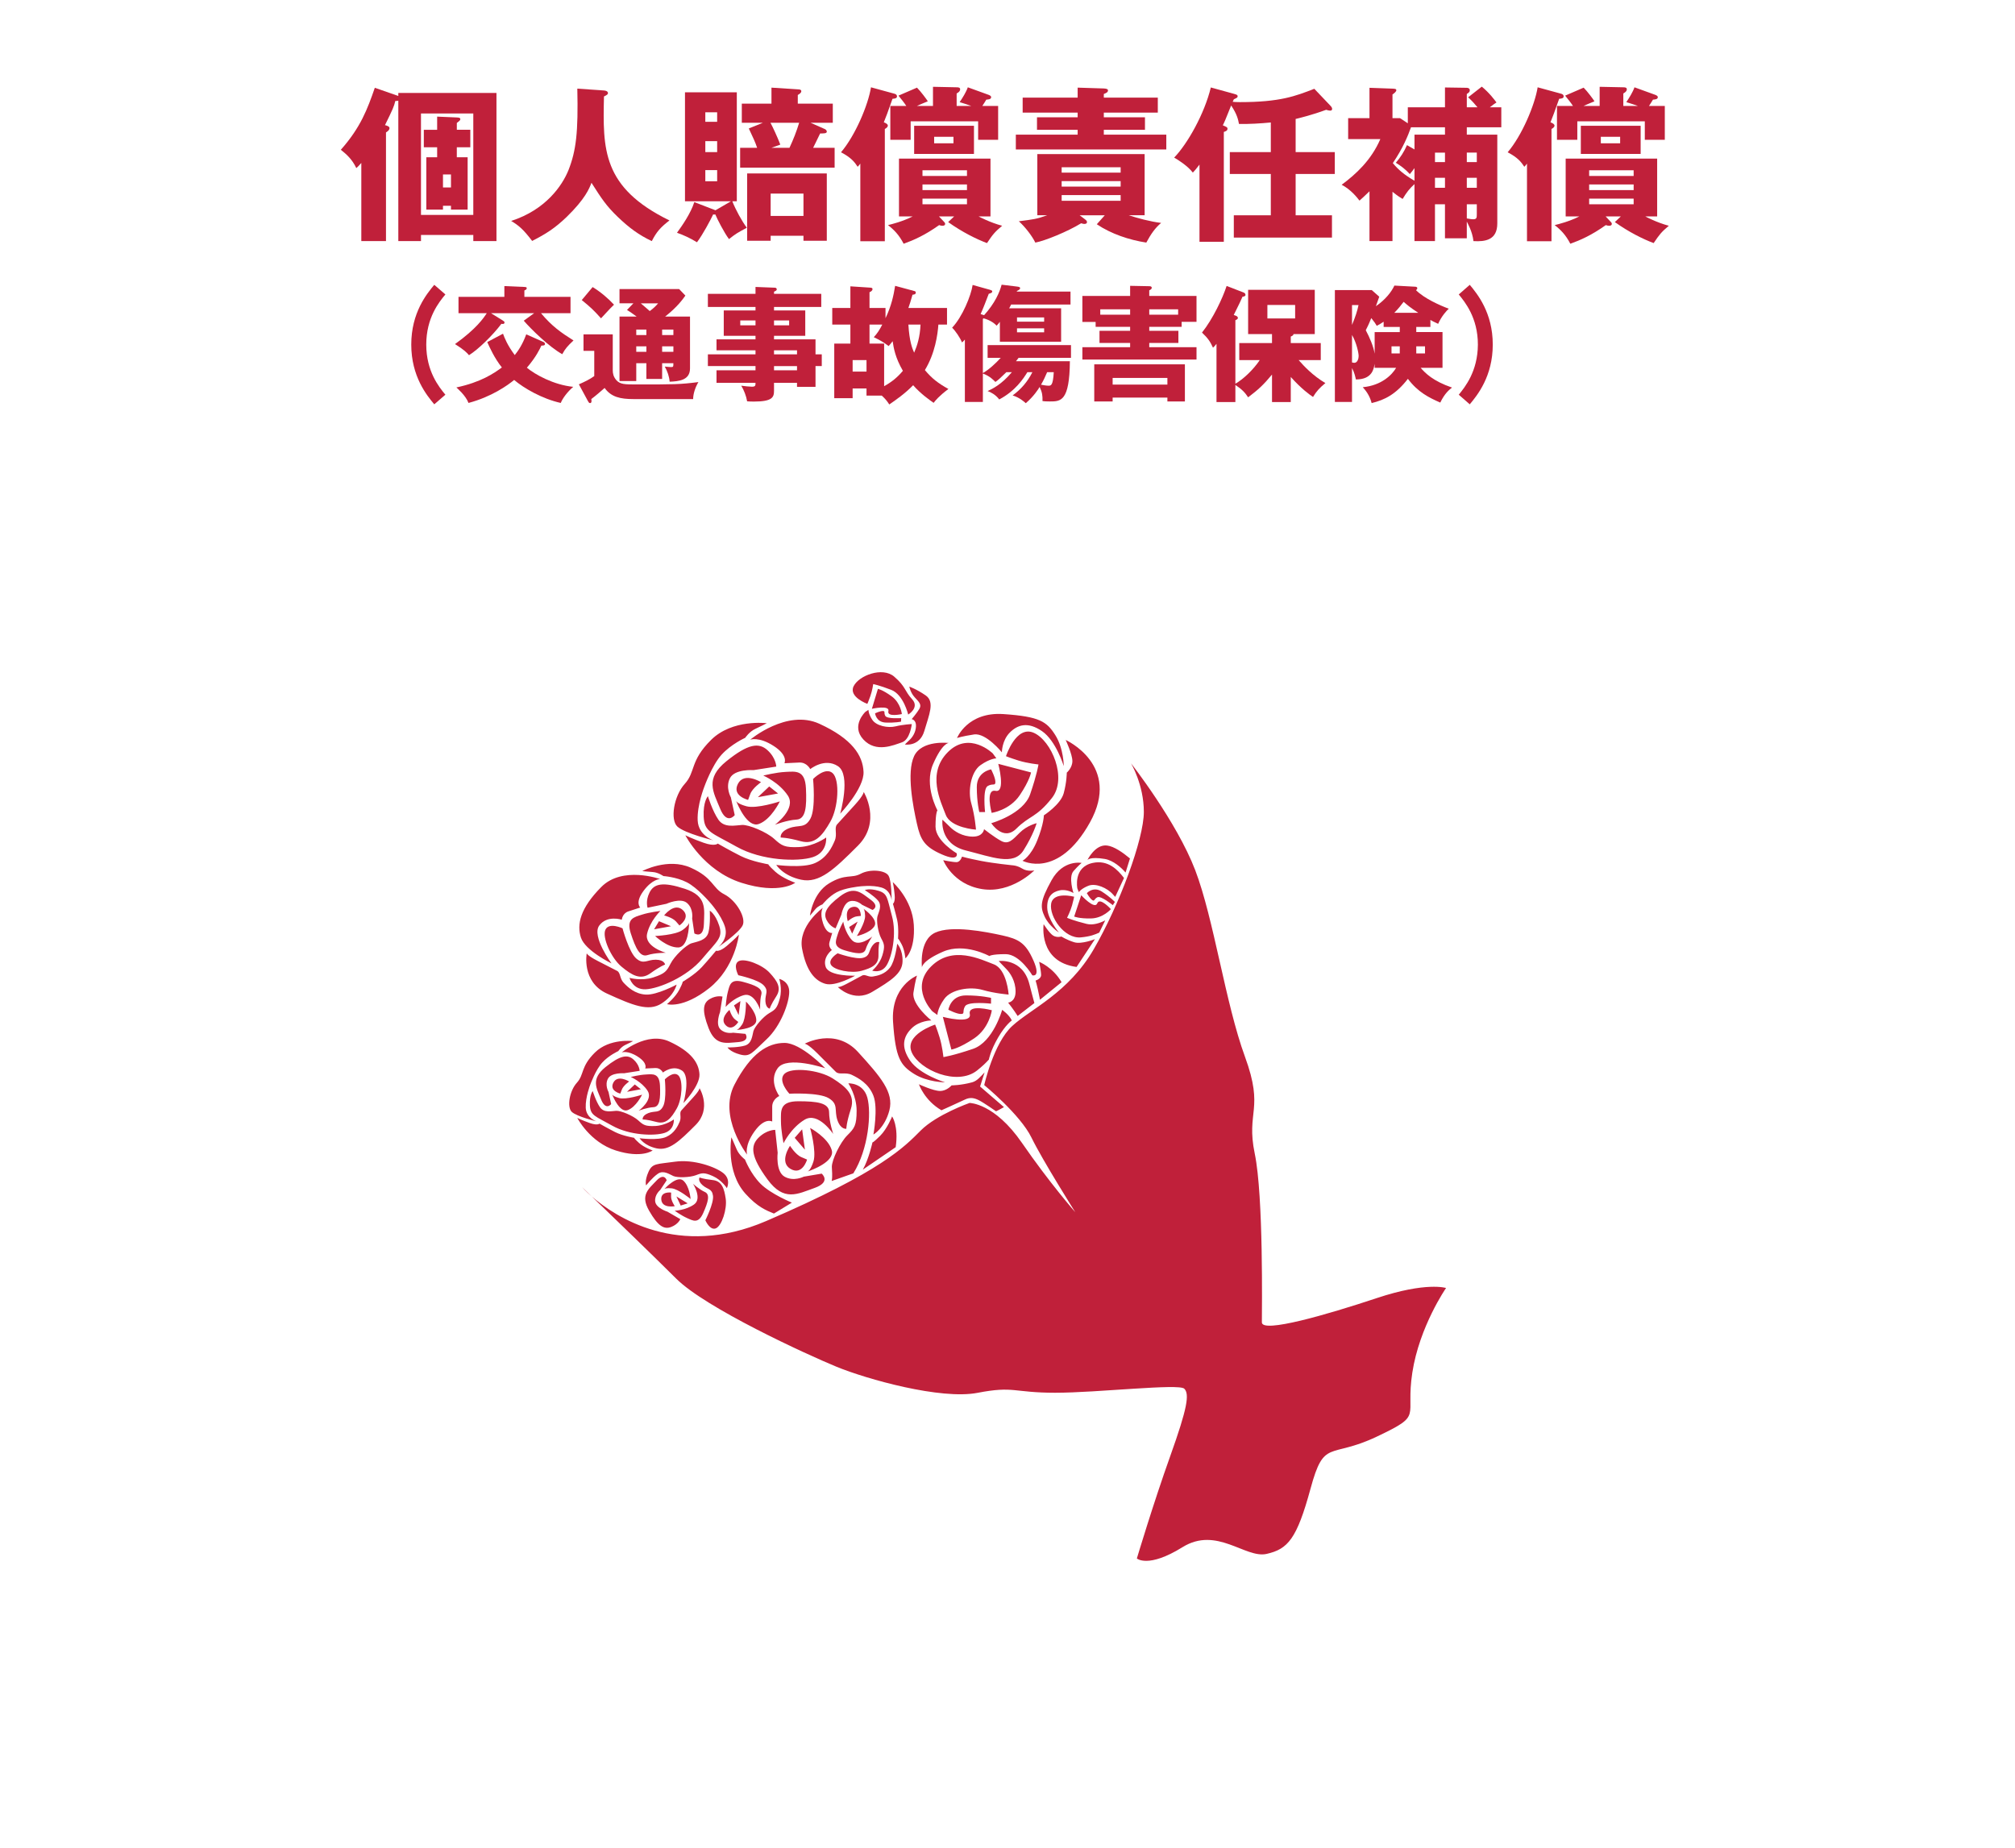 <?xml version="1.0" encoding="UTF-8"?>
<svg id="b" xmlns="http://www.w3.org/2000/svg" version="1.1" viewBox="0 0 268.827 246.592">
  <defs>
    <style>
      .cls-1 {
        fill: #c0203a;
        stroke-width: 0px;
      }

      .cls-2 {
        isolation: isolate;
      }
    </style>
  </defs>
  <g id="c">
    <g class="cls-2">
      <g class="cls-2">
        <path class="cls-1" d="M53.14,12.404h13.095v19.765h-3.09v-.823h-6.98v.823h-3.024V13.426c-.089.045-.245.045-.4.045-.2.8-.312,1.045-1.378,3.224.355.089.6.2.6.4,0,.289-.333.488-.467.577v14.496h-3.291v-10.427c-.289.333-.422.467-.667.688-.556-1.178-1.312-1.845-2.067-2.445,2.646-2.979,3.557-5.446,4.535-8.271l3.135,1.09v-.4ZM56.164,28.677h6.98v-13.539h-6.98v13.539ZM62.745,17.317v2.335h-1.801v1.334h1.445v6.98h-2.223v-.512h-1.067v.512h-2.223v-6.98h1.445v-1.334h-1.778v-2.335h1.778v-1.756l2.624.111c.267.021.467.021.467.244,0,.066-.067.155-.111.2-.089.089-.245.2-.355.289v.911h1.801ZM60.166,23.275h-1.067v1.734h1.067v-1.734Z"/>
        <path class="cls-1" d="M80.578,12.071c.489.044.533.267.533.333,0,.155-.066.244-.533.467-.156,7.003-.267,12.139,8.737,16.541-1.156.889-1.712,1.489-2.356,2.757-1.734-.823-3.001-1.757-4.513-3.202-1.579-1.512-2.201-2.489-3.535-4.579-.289.756-.823,2.134-3.312,4.558-1.601,1.533-2.779,2.268-4.602,3.201-1.201-1.578-1.801-2.067-2.801-2.668,4.624-1.489,6.825-4.735,7.647-6.781,1.023-2.601,1.312-5.046,1.179-10.871l3.557.245Z"/>
        <path class="cls-1" d="M97.522,26.855h-6.136v-14.54h6.914v14.54h-.601c.467,1.178,1.268,2.623,1.935,3.534-1.245.667-1.445.778-2.379,1.512-.645-.866-1.556-2.646-1.823-3.29-.111.022-.178.022-.289,0-.355.756-1.356,2.646-2.156,3.713-1-.601-1.734-.934-2.668-1.268.711-.978,1.823-2.578,2.312-4.09l2.824,1.089,2.067-1.2ZM95.677,16.25v-1.267h-1.579v1.267h1.579ZM94.099,18.829v1.468h1.579v-1.468h-1.579ZM94.099,22.697v1.49h1.579v-1.49h-1.579ZM111.106,13.827v2.557h-2.957l1.912.845c.133.066.245.2.245.334,0,.244-.378.244-.89.244-.333.733-.867,1.757-.934,1.912h2.868v2.646h-12.606v-2.646h2.268c-.267-.801-.534-1.334-1.112-2.579l1.868-.756h-2.801v-2.557h3.957v-2.134l3.69.244c.089,0,.289.044.289.223,0,.222-.2.355-.467.511v1.156h4.669ZM102.814,31.457v.667h-3.135v-8.981h10.627v8.981h-3.113v-.667h-4.379ZM102.792,16.383c.312.578.934,1.912,1.312,2.912l-1.178.423h2.401c.511-1.09.956-2.224,1.289-3.335h-3.824ZM107.193,28.811v-2.979h-4.379v2.979h4.379Z"/>
        <path class="cls-1" d="M118.046,32.19h-3.268v-10.359c-.156.2-.222.289-.355.422-.4-.622-.89-1.245-2.223-1.934,1.912-2.246,3.624-6.314,4.001-8.671l3.09.845c.156.045.378.111.378.378,0,.223-.245.289-.6.312-.689,1.956-.8,2.245-1.156,3.135.289.111.534.244.534.444s-.223.355-.4.444v14.984ZM127.295,28.877h-2.023l.645.689c.089.089.178.178.178.312,0,.155-.134.244-.356.244-.111,0-.289-.022-.445-.089-1.912,1.356-3.379,2.001-4.735,2.49-.623-1.2-1.29-1.867-2.09-2.49.556-.133,1.912-.467,3.291-1.156h-1.823v-7.714h12.206v7.714h-1.579c.022.022,1.534.823,3.135,1.245-1,.845-1.245,1.156-2.023,2.312-1.378-.512-3.312-1.468-5.18-2.802l.8-.756ZM124.472,14.138v-2.557l3.157.066c.223,0,.467.022.467.267,0,.289-.311.467-.467.556v1.668h1.957c-.422-.156-1.045-.356-1.556-.512.378-.556.867-1.334,1.089-1.979l2.757,1c.111.045.355.134.355.312,0,.289-.355.312-.645.334-.111.2-.445.711-.534.845h2.112v4.513h-2.668v-2.468h-9.004v2.468h-2.712v-4.513h2.134c-.289-.445-.667-.912-1.045-1.379l2.468-1.066c.489.488,1.29,1.556,1.445,1.822-.4.156-1.111.467-1.467.623h2.157ZM129.94,20.541h-7.981v-3.757h7.981v3.757ZM129.007,23.475v-.756h-5.936v.756h5.936ZM123.071,24.609v.756h5.936v-.756h-5.936ZM123.071,26.499v.756h5.936v-.756h-5.936ZM127.206,18.25h-2.579v.867h2.579v-.867Z"/>
        <path class="cls-1" d="M154.466,13.026v2.001h-7.203v.623h5.491v1.667h-5.491v.645h8.337v1.979h-20.075v-1.979h8.248v-.645h-5.425v-1.667h5.425v-.623h-7.337v-2.001h7.337v-1.333l3.49.11c.423.022.556.111.556.268,0,.267-.333.378-.556.467v.488h7.203ZM147.396,28.722h-3.357l.734.556c.11.089.244.178.244.355,0,.2-.178.245-.355.245-.067,0-.156,0-.423-.089-1.801,1.111-4.869,2.356-6.113,2.579-.445-.912-1.379-2.112-2.201-2.846,1.912-.245,2.379-.289,3.779-.801h-1.312v-8.159h14.317v8.159h-2.112c1.134.378,2.846.845,4.313,1.022-.823.689-1.379,1.512-1.979,2.624-2.29-.356-4.691-1.156-6.604-2.446l1.067-1.2ZM149.509,23.031v-.712h-7.87v.712h7.87ZM141.639,24.165v.733h7.87v-.733h-7.87ZM141.639,26.032v.756h7.87v-.756h-7.87Z"/>
        <path class="cls-1" d="M177.524,14.138c.111.111.2.267.2.378,0,.133-.067.244-.223.244-.223,0-.423-.066-.578-.111-1.846.689-3.69,1.134-4.068,1.223v4.425h5.225v2.912h-5.225v5.514h4.847v2.979h-13.095v-2.979h4.936v-5.514h-5.47v-2.912h5.47v-3.957c-1.356.133-2.891.222-4.246.199-.111-.6-.268-1.312-1.045-2.468-.801,2.023-.912,2.246-1.112,2.646.512.222.623.267.623.444,0,.267-.178.333-.489.444v14.651h-3.246v-10.294c-.467.623-.667.823-.889,1.067-.667-.89-2.046-1.756-2.49-2.001,1.801-1.867,4.046-5.869,4.891-9.359l3.068.845c.4.111.511.155.511.333s-.133.223-.511.4c-.045.134-.111.245-.156.334.2.021.512.044.956.044,5.381,0,7.403-.8,9.938-1.778l2.179,2.29Z"/>
        <path class="cls-1" d="M197.692,11.559c1,.822,1.712,1.778,1.956,2.112-.244.155-.467.311-.889.645h1.534v2.668h-4.603v.978h4.068v11.851c0,2.245-1.645,2.445-3.179,2.356-.156-1.334-.778-2.356-.89-2.602v2.224h-2.912v-4.536h-1.334v4.914h-2.734v-7.604c-.667.6-1.045,1.089-1.579,1.979-.333-.2-.667-.4-1.355-.956v6.581h-3.068v-6.647c-.689.667-.979.934-1.334,1.245-.289-.378-1.156-1.49-2.379-2.112,1.912-1.423,3.936-3.269,5.158-6.092h-4.291v-2.801h2.846v-4.047l3.068.111c.333.022.511.022.511.223,0,.155-.267.4-.511.556v3.157h1l1.045.688v-2.134h4.958v-2.646l2.912.044c.178,0,.4.089.4.334,0,.222-.156.333-.4.489v1.778h1.423c-.378-.444-.601-.733-1.245-1.334l1.823-1.423ZM188.244,16.984c-.378,1.066-1.067,2.778-2.424,4.779.756.912,1.534,1.557,2.891,2.357v-1.69c-.2.289-.356.467-.623.801-.533-.601-1.223-1.134-1.867-1.512.622-.733,1.089-1.445,1.489-2.356l1.001.578v-1.979h4.068v-.978h-4.535ZM192.779,20.363h-1.334v1.268h1.334v-1.268ZM192.779,23.72h-1.334v1.334h1.334v-1.334ZM195.691,21.63h1.334v-1.268h-1.334v1.268ZM195.691,25.054h1.334v-1.334h-1.334v1.334ZM195.691,29.145c.467.089.733.11.845.11.489,0,.489-.222.489-.711v-1.29h-1.334v1.891Z"/>
        <path class="cls-1" d="M206.989,32.19h-3.269v-10.359c-.155.2-.222.289-.355.422-.4-.622-.89-1.245-2.223-1.934,1.911-2.246,3.623-6.314,4.001-8.671l3.091.845c.155.045.378.111.378.378,0,.223-.245.289-.601.312-.689,1.956-.8,2.245-1.156,3.135.289.111.534.244.534.444s-.223.355-.4.444v14.984ZM216.237,28.877h-2.022l.645.689c.089.089.178.178.178.312,0,.155-.134.244-.355.244-.111,0-.289-.022-.445-.089-1.911,1.356-3.379,2.001-4.735,2.49-.622-1.2-1.289-1.867-2.09-2.49.557-.133,1.912-.467,3.291-1.156h-1.823v-7.714h12.205v7.714h-1.578c.022.022,1.534.823,3.135,1.245-1.001.845-1.245,1.156-2.023,2.312-1.378-.512-3.312-1.468-5.18-2.802l.8-.756ZM213.414,14.138v-2.557l3.157.066c.223,0,.467.022.467.267,0,.289-.312.467-.467.556v1.668h1.956c-.422-.156-1.045-.356-1.556-.512.378-.556.867-1.334,1.089-1.979l2.757,1c.111.045.355.134.355.312,0,.289-.355.312-.645.334-.111.2-.444.711-.533.845h2.112v4.513h-2.668v-2.468h-9.004v2.468h-2.713v-4.513h2.135c-.289-.445-.667-.912-1.045-1.379l2.468-1.066c.488.488,1.289,1.556,1.444,1.822-.399.156-1.111.467-1.467.623h2.156ZM218.883,20.541h-7.98v-3.757h7.98v3.757ZM217.949,23.475v-.756h-5.936v.756h5.936ZM212.014,24.609v.756h5.936v-.756h-5.936ZM212.014,26.499v.756h5.936v-.756h-5.936ZM216.148,18.25h-2.578v.867h2.578v-.867Z"/>
      </g>
    </g>
    <g class="cls-2">
      <g class="cls-2">
        <path class="cls-1" d="M59.421,39.287c-.834,1.001-2.552,3.103-2.552,6.688s1.718,5.688,2.552,6.688l-1.484,1.284c-1.001-1.201-3.069-3.72-3.069-7.973s2.068-6.771,3.069-7.972l1.484,1.284Z"/>
        <path class="cls-1" d="M76.114,39.603v2.186h-3.937c1.468,1.751,2.669,2.585,4.337,3.636-.801.75-1.118,1.117-1.501,1.834-1.769-.983-4.17-3.352-5.137-4.47l1.384-1h-5.754l1.534.95c.184.117.268.167.268.301,0,.217-.284.2-.417.166-1.135,1.518-3.086,3.419-4.32,4.187-.25-.3-.634-.717-1.867-1.484,2.868-2.052,3.836-3.502,4.235-4.119h-3.769v-2.186h6.12v-1.434l2.669.116c.2.017.316.017.316.167s-.116.217-.316.3v.851h6.154ZM67.108,44.524c.2.55.583,1.534,1.567,2.852.4-.5,1.018-1.351,1.534-2.769l2.252,1.001c.083.033.25.116.25.3,0,.217-.351.2-.483.2-.2.434-.701,1.518-1.935,2.952,1.067.9,3.585,2.302,6.188,2.552-.784.667-1.435,1.551-1.668,2.151-2.485-.551-4.92-1.968-6.221-3.069-.817.685-3.002,2.252-6.088,3.069-.367-1.001-1.551-2.002-1.618-2.068,3.27-.7,4.987-1.868,6.071-2.668-.984-1.218-1.651-2.719-1.951-3.386l2.102-1.117Z"/>
        <path class="cls-1" d="M81.75,44.607v4.803c0,.4.083.851.467,1.301.518.584,1.135.584,2.785.584,4.887,0,5.721,0,8.173-.316-.434.733-.701,1.584-.701,2.268h-7.955c-1.751,0-2.985-.267-3.853-1.484-.467.417-1.185,1.034-1.784,1.484.017.067.033.15.033.251,0,.116-.017.283-.2.283-.117,0-.184-.101-.267-.25l-1.218-2.252c.75-.333,1.435-.65,2.052-1.101v-3.369h-1.435v-2.201h3.902ZM79.065,38.302c1.067.65,2.084,1.518,2.852,2.352-.301.301-.534.501-1.734,1.818-1.034-1.15-1.385-1.468-2.568-2.436l1.451-1.734ZM86.236,48.459h-1.351v2.385h-2.235v-8.605h2.285c-.667-.501-.984-.7-1.284-.884l.851-.884h-1.852v-1.901h7.956l.833.867c-.316.45-1.05,1.501-2.701,2.802h3.318v6.921c0,1.602-1.534,1.718-2.718,1.769-.051-.701-.301-1.401-.65-2.019.434.05.767.066.834.066.3,0,.316-.033.316-.517h-1.501v2.102h-2.102v-2.102ZM86.236,43.973h-1.351v.733h1.351v-.733ZM86.236,46.208h-1.351v.734h1.351v-.734ZM85.486,40.471c.733.616.816.7,1.2,1.033.501-.366.801-.667,1.117-1.033h-2.317ZM88.338,44.707h1.501v-.733h-1.501v.733ZM88.338,46.942h1.501v-.734h-1.501v.734Z"/>
        <path class="cls-1" d="M109.635,47.275v1.568h-.834v2.769h-2.469v-.534h-3.068v1.067c0,.851-.217,1.435-2.702,1.435-.333,0-.667-.017-.884-.033-.134-.751-.417-1.468-.784-2.085.467.066,1.118.134,1.418.134.483,0,.483-.167.483-.518h-5.203v-1.668h5.203v-.566h-6.354v-1.568h6.354v-.533h-5.203v-1.468h5.203v-.467h-4.236v-3.386h4.236v-.467h-6.354v-1.751h6.354v-.918l2.585.101c.117,0,.25.066.25.217,0,.149-.1.184-.366.316v.284h6.304v1.751h-6.304v.467h4.169v3.386h-4.169v.467h5.537v2.001h.834ZM100.795,43.406v-.65h-2.034v.65h2.034ZM103.264,42.755v.65h2.018v-.65h-2.018ZM106.332,47.275v-.533h-3.068v.533h3.068ZM106.332,49.41v-.566h-3.068v.566h3.068Z"/>
        <path class="cls-1" d="M115.604,52.779v-.95h-1.851v1.301h-2.452v-7.288h2.151v-2.535h-2.418v-2.219h2.418v-2.885l2.735.184c.134.017.217.066.217.184,0,.2-.217.35-.4.417v2.101h2.135v1.368c.784-1.651,1.067-2.985,1.284-4.319l2.585.7c.101.033.167.066.167.2,0,.233-.217.267-.434.283-.25.884-.367,1.251-.55,1.768h5.153v2.219h-1.151c-.1,1.334-.434,3.819-1.801,6.07.95,1.135,1.784,1.769,3.136,2.519-1.251.95-1.701,1.501-1.969,1.852-.45-.317-1.684-1.151-2.734-2.352-1.067,1.101-2.352,2.001-3.186,2.568-.233-.367-.468-.701-1.001-1.185h-2.035ZM113.753,48.042v1.534h1.851v-1.534h-1.851ZM116.004,43.306v2.535h1.951v5.687c1.051-.583,1.785-1.2,2.502-2.051-1.018-1.751-1.234-3.053-1.367-3.953-.2.267-.317.4-.534.65-.717-.533-1.134-.783-1.984-1.184.434-.45.801-1.018,1.134-1.685h-1.701ZM121.191,43.306c.133,2.251.517,3.186.767,3.752.4-.917.784-2.101.851-3.752h-1.617Z"/>
        <path class="cls-1" d="M142.737,48.193c-.05,5.37-1.217,5.37-2.685,5.37-.551,0-.684-.017-.968-.05.017-.718-.033-1.151-.383-1.885-.15.267-.817,1.301-1.852,2.168-.15-.15-.867-.784-1.751-1.034,1.134-.834,1.984-1.817,2.635-3.102h-.667c-.551.884-1.585,2.484-3.753,3.636-.5-.65-1.101-.951-1.551-1.118.617-.283,1.852-.867,3.235-2.518h-.733c-.935.9-1.034,1-1.468,1.301-.184-.184-.717-.784-1.668-1.118v3.786h-2.401v-8.322c-.167.2-.25.267-.384.384-.25-.634-.884-1.551-1.317-1.968,1.367-1.435,2.535-4.303,2.735-5.704l2.318.65c.149.05.3.083.3.217,0,.184-.2.233-.467.317-.217.6-.867,2.251-1.084,2.701l.3.101c.05.017.101.033.167.05,1.451-1.618,2.068-3.052,2.335-4.069l2.051.25c.217.033.417.05.417.217,0,.15-.2.267-.417.367l-.033.083h7.172v1.734h-7.922c-.134.284-.184.351-.268.501h6.938v4.453h-8.172v-2.652c-.134.184-.217.283-.434.518-.417-.468-1.135-.834-1.752-.984-.017.033-.033.05-.083.083v7.222c.801-.45,1.701-1.284,2.385-2.034h-1.751v-1.701h11.124v1.701h-6.988c-.149.2-.283.366-.35.45h7.188ZM139.302,42.922v-.567h-3.619v.567h3.619ZM135.683,43.806v.534h3.619v-.534h-3.619ZM139.702,49.661c-.283.65-.434,1-.817,1.667.268.051.718.134,1.001.134.334,0,.601-.033.7-1.801h-.884Z"/>
        <path class="cls-1" d="M157.646,43.606h-4.32v.534h3.887v1.617h-3.887v.567h6.305v1.651h-15.227v-1.651h6.37v-.567h-4.086v-1.617h4.086v-.534h-4.603v-.65h-1.768v-3.469h6.37v-1.351l2.552.05c.134,0,.334.017.334.217,0,.15-.15.25-.334.333v.751h6.305v3.452h-1.984v.667ZM148.44,53.045v.518h-2.452v-4.953h12.092v4.953h-2.335v-.518h-7.305ZM150.774,41.989v-.718h-3.985v.718h3.985ZM155.745,51.311v-.884h-7.305v.884h7.305ZM157.179,41.989v-.718h-3.853v.718h3.853Z"/>
        <path class="cls-1" d="M172.205,53.646h-2.502v-3.669c-1.134,1.367-1.818,2.001-3.186,3.035-.417-.634-.784-1.034-1.701-1.65v2.284h-2.519v-7.771c-.217.267-.267.333-.467.517-.351-.783-.684-1.284-1.468-2.018,1.451-1.818,2.769-4.62,3.286-6.221l2.251.867c.134.05.267.149.267.333,0,.167-.25.233-.399.233-.234.551-.334.751-1.168,2.436l.267.1c.101.033.284.117.284.317,0,.116-.167.217-.334.283v8.473c1.018-.567,2.401-1.868,3.252-3.152h-2.734v-2.269h4.369v-1.2h-3.186v-5.904h8.89v5.904h-2.836c0,.133-.1.217-.366.333v.867h4.002v2.269h-2.951c.717.817,1.901,2.085,3.568,3.068-.767.634-1.184,1.084-1.65,1.852-.434-.283-1.552-1.084-2.969-2.668v3.352ZM169.086,40.688v1.801h3.702v-1.801h-3.702Z"/>
        <path class="cls-1" d="M188.948,44.306h3.502v4.771h-2.918c.617.7,1.617,1.751,4.186,2.635-.383.301-.983.784-1.567,2.002-1.484-.65-2.985-1.385-4.319-3.169-1.585,2.051-3.086,2.818-4.837,3.235-.267-1.051-.834-1.734-1.184-2.118,2.518-.233,3.919-1.668,4.452-2.585h-2.868v-.534c-.117.601-.267,2.085-2.502,2.085-.083-.384-.2-.934-.517-1.518v4.52h-2.285v-14.927h4.92l1.001.884c-.066.2-.384,1.084-.45,1.268,1.268-.867,2.085-1.918,2.468-2.752l2.769.15c.067,0,.284.017.284.2,0,.117-.084.2-.167.267,1.101,1.101,3.169,2.019,4.369,2.469-.3.283-.95.967-1.417,2.018-.601-.283-.801-.383-1.034-.517v.934h-1.885v.684ZM180.376,40.705v2.651c.467-1.134.7-1.852.867-2.651h-.867ZM180.376,48.359c.1.018.217.051.3.051.434,0,.584-.567.584-.9,0-.435-.283-1.785-.884-2.819v3.669ZM186.747,43.623h-2.151v-.7c-.301.217-.551.351-.918.551-.2-.351-.25-.417-.733-1.034-.384.95-.518,1.184-.734,1.617.518.968,1.034,2.168,1.185,3.136v-2.886h3.353v-.684ZM186.747,46.208h-1.101v.951h1.101v-.951ZM189.215,41.738c-1.117-.733-1.518-1.084-1.951-1.467-.333.434-.7.917-1.251,1.467h3.202ZM188.948,47.159h1.168v-.951h-1.168v.951Z"/>
        <path class="cls-1" d="M196.085,38.002c1.001,1.201,3.069,3.719,3.069,7.972s-2.068,6.771-3.069,7.973l-1.468-1.284c.817-1.001,2.535-3.103,2.552-6.688,0-3.585-1.734-5.687-2.552-6.688l1.468-1.284Z"/>
      </g>
    </g>
    <path class="cls-1" d="M111.163,151.305s-.551-1.657-.551-2.906-1.613-1.464-4.112-1.464-2.312,1.28-2.312,2.606.347,2.99.347,2.99c0,0,.976-2.035,2.816-3.139,1.831-1.098,3.812,1.912,3.812,1.912M107.757,156.304c-.053.019-.083.028-.083.028,0,0,.03-.002.083-.028M110.964,153.452c-.493-1.676-2.883-2.957-2.883-2.957,0,0,.883,3.12.442,4.481-.323.992-.628,1.257-.766,1.329.541-.185,3.662-1.327,3.207-2.852M105.473,155.963c1.58.916,2.201-1.247,2.201-1.247l-.766-.329c-.773-.329-1.508-1.505-1.508-1.505,0,0-1.505,2.162.072,3.081M107.015,150.678l-.99,1.137,1.36,1.583-.37-2.72ZM112.911,150.604s0-.769.607-2.645c.599-1.87-.607-2.918-2.425-4.071-1.82-1.156-5.507-1.544-6.442-.61-.94.94.659,2.648.659,2.648,0,0,3.947-.206,5.265.606,1.323.805.701,1.577,1.139,2.901.442,1.318,1.197,1.172,1.197,1.172M113.846,156.553c2.038-3.252,2.421-8.078,1.87-10.097-.549-2.018-2.534-1.911-2.534-1.911,0,0,1.103,1.652,1.103,3.637s-.29,2.352-1.249,3.304c-.954.954-2.052,3.268-2.058,4.187.006.53.115,1.244-.019,1.9l2.887-1.02h0ZM109.621,156.591l-2.383.403s-1.355.697-2.571,0c-1.213-.698-.916-3.196-.916-3.196l-.331-3.048s-1.137-.038-2.239,1.065c-1.103,1.106-.992,2.537,1.208,5.544,2.206,3.011,4.004,1.949,6.282,1.144,2.276-.813.951-1.912.951-1.912M100.656,150.963c1.376-1.93,2.367-1.322,2.367-1.322v-1.983c0-1.018.946-1.423.946-1.423,0,0-1.468-1.983-.22-3.707,1.244-1.726,6.346,0,6.346,0,0,0-3.23-3.381-5.43-3.378-2.204,0-4.478,1.322-6.682,5.577-2.198,4.263,1.688,9.33,1.688,9.33,0,0-.391-1.169.984-3.094M118.654,148.147c.624-2.389-1.141-4.443-4.187-7.788-3.047-3.337-7.116-1.098-7.116-1.098,0,0,.37-.041,1.691,1.277,1.321,1.326,2.008,2.013,2.462,2.466s1.296,0,2.148.413c.852.416,2.232,1.128,2.873,2.78.645,1.655,0,5.179,0,5.179,0,0,1.505-.842,2.131-3.229M103.256,161.917l2.388-1.456s-2.814-1.155-4.162-2.505c-1.351-1.349-2.091-3.247-2.091-3.247,0,0-.8-.581-1.13-1.407-.334-.822-.682-1.558-.682-1.558,0,0-.805,4.553,1.876,7.526,1.616,1.792,2.793,2.236,3.801,2.648M119.02,148.954s-.64,1.633-1.595,2.589c-.954.952-1.028.879-1.028.879,0,0-.475,2.207-1.286,3.637l4.386-2.998c.409-2.835-.477-4.106-.477-4.106M84.16,124.549c.643,1.986,1.235,3.208,2.226,2.885.992-.32,2.451-.309,2.451-.309,0,0-2.904-.797-2.506-2.543.403-1.738,1.776-3.037,1.776-3.037,0,0-1.42.155-2.473.494-1.046.34-2.116.524-1.475,2.51M91.934,123.127c-.02.127-.151.436-.863.955-.966.695-3.673.803-3.673.803,0,0,1.632,1.567,3.089,1.528,1.337-.031,1.439-2.821,1.447-3.287M91.935,123.06s0,.023-.002.067c.008-.046.002-.067.002-.067M90.187,122.947l.461.532s1.559-1.054.425-2.076c-1.134-1.018-2.471.737-2.471.737,0,0,1.122.282,1.585.806M87.265,123.992l2.256-.41-1.602-.67-.654,1.079ZM80.784,124.014c-.51.99.747,3.822,2.137,4.964,1.385,1.15,2.532,1.84,3.861.877,1.334-.963,1.949-1.158,1.949-1.158,0,0-.08-.642-1.243-.65-1.162-.011-1.618.686-2.6-.158-.98-.839-1.837-4.03-1.837-4.03,0,0-1.767-.833-2.267.155M92.257,125.857c-.729.234-2.283,1.704-2.793,2.713-.516,1.003-.729,1.33-2.305,1.842-1.577.512-3.175.06-3.175.06,0,0,.425,1.605,2.17,1.523,1.746-.086,5.485-1.63,7.543-4.087,2.054-2.455,2.774-2.785,2.251-4.407-.53-1.614-1.254-1.991-1.254-1.991,0,0,.107,1.749-.174,2.873s-1.53,1.239-2.264,1.475M91.389,118.593c-2.959-.974-4.126-.692-4.721.466-.591,1.161-.27,2.055-.27,2.055l2.51-.524s1.906-.877,2.772-.089c.869.781.662,2.043.662,2.043l.295,1.997s1.217.766,1.271-1.249c.055-2.018.439-3.721-2.52-4.699M81.584,128.541s-2.684-3.612-1.638-5.047c1.053-1.437,3.009-.78,3.009-.78,0,0,.074-.857.886-1.114.808-.267,1.577-.516,1.577-.516,0,0-.739-.632.438-2.22,1.177-1.591,2.207-1.58,2.207-1.58,0,0-5.03-1.788-7.843,1.061-2.821,2.848-3.285,4.995-2.719,6.746.568,1.752,4.082,3.45,4.082,3.45M78.278,127.197s-.726,3.815,2.713,5.375c3.439,1.564,5.527,2.433,7.262,1.321,1.732-1.112,2.018-2.523,2.018-2.523,0,0-2.634,1.418-4.112,1.333-1.479-.086-2.4-.996-2.949-1.569-.551-.57-.406-1.354-.885-1.597-.48-.246-1.202-.617-2.59-1.329-1.392-.709-1.456-1.012-1.456-1.012M88.509,116.889s1.702.105,3.12.83c1.42.723,3.059,2.658,3.059,2.658,0,0,1.503,1.643,2.025,3.262.524,1.619-.852,2.692-.852,2.692,0,0,2.695-1.837,3.205-2.843.515-1.004-.824-3.343-2.444-4.17-1.622-.827-1.42-2.185-4.476-3.549-3.051-1.365-6.459.452-6.459.452,0,0,.672.082,1.413.132.737.053,1.407.537,1.407.537M96.98,126.197c-1.024.864-1.45.649-1.45.649,0,0-.974,1.183-1.9,2.193-.932,1.01-2.56,1.96-2.56,1.96,0,0,.08.041-.435,1.04-.515,1.009-1.647,1.939-1.647,1.939,0,0,2.119.64,5.602-2.11,3.491-2.75,3.991-7.167,3.991-7.167,0,0-.577.631-1.602,1.495M111.735,124.751c-.251.816-.598,1.58.943,2.043,1.542.46,2.579.624,2.816-.146.232-.77.877-1.69.877-1.69,0,0-1.787,1.495-2.719.471-.927-1.02-1.152-2.457-1.152-2.457,0,0-.521.963-.766,1.779M115.193,121.238c.074.071.21.29.224.965.022.921-1.101,2.686-1.101,2.686,0,0,1.712-.354,2.331-1.293.562-.86-1.152-2.143-1.454-2.358M115.193,121.238c-.027-.027-.046-.033-.046-.033,0,0,.017.011.046.033M113.72,121.02c-1.147.276-.617,1.892-.617,1.892,0,0,.668-.587,1.208-.646l.537-.063s.016-1.457-1.128-1.183M113.69,124.574l.733-1.611-1.134.725.402.886ZM110.851,128.708c.408.751,2.76,1.195,4.098.819,1.334-.373,2.284-.798,2.251-2.066-.027-1.271.119-1.746.119-1.746,0,0-.438-.231-.959.504-.511.736-.273,1.329-1.238,1.581-.965.256-3.37-.606-3.37-.606,0,0-1.301.761-.902,1.514M118.282,128.799c.715-1.145,1.374-4.201.715-6.583-.653-2.391-.551-2.989-1.806-3.365-1.261-.378-1.812-.083-1.812-.083,0,0,1.156.701,1.746,1.373.591.673.115,1.516-.053,2.088-.176.563.075,2.2.49,2.965.411.764.524,1.046.157,2.273-.367,1.227-1.359,2.039-1.359,2.039,0,0,1.208.436,1.922-.708M116.163,120.048c-1.254-.918-2.168-1.912-4.092-.458-1.917,1.45-2.253,2.316-1.776,3.196.474.888,1.188,1.075,1.188,1.075l.766-1.82s.285-1.597,1.163-1.799c.877-.213,1.588.474,1.588.474l1.402.692s1.018-.433-.238-1.359M107.007,126.574c.57,3.04,1.735,4.28,3.089,4.686,1.365.411,3.988-1.078,3.988-1.078,0,0-3.475.119-3.925-1.175-.449-1.301.825-2.254.825-2.254,0,0-.51-.425-.317-1.053.184-.631.362-1.227.362-1.227,0,0-.72.193-1.214-1.254-.494-1.45-.036-2.094-.036-2.094,0,0-3.342,2.41-2.772,5.449M120.411,128.3c.061-1.589-.714-2.389-.714-2.389,0,0-.259,2.294-.962,3.194-.707.904-1.69,1.087-2.29,1.188-.604.097-1.039-.342-1.406-.143-.369.195-.918.493-1.983,1.065-1.057.573-1.283.477-1.283.477,0,0,2.105,2.141,4.606.64,2.504-1.497,3.972-2.443,4.032-4.032M114.831,116.58c-1.241.668-2.008-.055-4.219,1.28-2.209,1.341-2.552,4.305-2.552,4.305,0,0,.348-.387.707-.839.356-.449.96-.656.96-.656,0,0,.811-1.037,1.894-1.621,1.082-.585,3.036-.775,3.036-.775,0,0,1.701-.232,2.964.149,1.255.377,1.334,1.721,1.334,1.721,0,0,.016-2.515-.4-3.282-.413-.769-2.485-.948-3.723-.282M121.913,123.383c-.218-3.419-2.802-5.682-2.802-5.682,0,0,.151.645.245,1.677.102,1.026-.226,1.205-.226,1.205,0,0,.328,1.136.565,2.17.229,1.037.115,2.485.115,2.485,0,0,.06-.031.472.739.417.762.508,1.892.508,1.892,0,0,1.338-1.064,1.123-4.485M93.821,161.842c.651-1.472.946-2.482.212-2.803-.736-.333-1.57-1.089-1.57-1.089,0,0,1.261,1.961.132,2.755-1.131.794-2.586.833-2.586.833,0,0,.89.642,1.672.99.778.345,1.489.789,2.14-.686M91.144,157.51c-.78-.665-2.265.868-2.52,1.141.078-.063.315-.169.984-.099.916.094,2.527,1.426,2.527,1.426,0,0-.138-1.74-.992-2.468M88.587,158.693s.014-.016.038-.042c-.03.023-.038.042-.038.042M88.229,160.089c.126,1.17,1.795.847,1.795.847,0,0-.501-.736-.493-1.28l.005-.54s-1.44-.199-1.307.973M91.748,160.558l-1.508-.923.574,1.214s.934-.292.933-.292ZM95.493,163.895c.797-.307,1.533-2.587,1.326-3.961-.205-1.374-.505-2.363-1.767-2.491-1.268-.138-1.719-.336-1.719-.336,0,0-.284.405.378,1.009.667.604,1.283.438,1.412,1.429.132.993-1.02,3.268-1.02,3.268,0,0,.591,1.387,1.39,1.083M96.515,156.534c-1.05-.852-3.996-1.886-6.443-1.538-2.451.353-3.031.174-3.563,1.374-.535,1.203-.311,1.792-.311,1.792,0,0,.841-1.065,1.581-1.564.742-.502,1.519.078,2.062.317.54.24,2.193.196,3.007-.116.81-.314,1.104-.392,2.273.127,1.169.521,1.853,1.602,1.853,1.602,0,0,.587-1.144-.46-1.994M87.569,157.54c-1.073,1.133-2.17,1.917-.968,4.002,1.196,2.085,2.01,2.524,2.948,2.162.937-.359,1.214-1.039,1.214-1.039l-1.712-.993s-1.549-.48-1.643-1.379c-.093-.894.67-1.516.67-1.516l.866-1.299s-.306-1.067-1.376.061M104.809,102.991c-1.318.064-2.975.49-2.975.49,0,0,2.082.877,3.27,2.662,1.188,1.777-1.727,3.902-1.727,3.902,0,0,1.625-.626,2.871-.689,1.25-.06,1.393-1.685,1.275-4.176-.119-2.493-1.392-2.247-2.714-2.189M98.22,106.877c-.019-.05-.031-.078-.031-.078,0,0,.003.028.031.078M101.223,109.944c1.647-.576,2.816-3.017,2.816-3.017,0,0-3.078,1.024-4.451.649-1.009-.276-1.29-.563-1.368-.7.212.535,1.498,3.593,3.003,3.067M98.451,104.579c-.842,1.622,1.355,2.145,1.355,2.145l.292-.787c.292-.786,1.431-1.574,1.431-1.574,0,0-2.236-1.403-3.078.216M102.622,104.935l-1.512,1.429,2.694-.493-1.181-.937h0ZM105.273,110.504c-1.299.502-1.116,1.25-1.116,1.25,0,0,.772-.035,2.664.482,1.901.513,2.895-.742,3.965-2.618,1.067-1.867,1.277-5.569.3-6.462-.984-.893-2.611.784-2.611.784,0,0,.386,3.933-.358,5.293-.744,1.357-1.541.77-2.844,1.271M93.881,108.984c.096,2.036,1.04,2.104,4.38,3.982,3.34,1.884,8.182,2.044,10.177,1.398,1.991-.646,1.781-2.62,1.781-2.62,0,0-1.595,1.174-3.579,1.272-1.978.094-2.361-.185-3.356-1.093-1.001-.91-3.364-1.898-4.277-1.854-.918.044-2.372.442-3.16-.698-.788-1.137-1.407-3.142-1.407-3.142,0,0-.656.726-.56,2.757M102.393,100.092c-1.152-1.046-2.579-.868-5.483,1.475-2.898,2.342-1.749,4.09-.835,6.326.907,2.234,1.947.861,1.947.861l-.515-2.363s-.758-1.327-.121-2.57c.64-1.243,3.146-1.068,3.146-1.068l3.03-.472s-.017-1.139-1.169-2.188M103.22,99.53c1.991,1.285,1.434,2.305,1.434,2.305,0,0,.962-.047,1.978-.094,1.017-.046,1.465.877,1.465.877,0,0,1.914-1.561,3.693-.394,1.781,1.162.301,6.343.301,6.343,0,0,3.222-3.387,3.116-5.587-.1-2.198-1.53-4.412-5.886-6.41-4.361-1.999-9.237,2.126-9.237,2.126,0,0,1.147-.452,3.136.835M111.682,109.988c-.431.482.061,1.297-.315,2.171-.37.871-1.018,2.278-2.637,2.998-1.621.72-5.169.243-5.169.243,0,0,.911,1.465,3.326,1.975,2.411.511,4.382-1.346,7.576-4.548,3.189-3.201.766-7.168.766-7.168,0,0,.056.373-1.202,1.754-1.255,1.384-1.914,2.102-2.344,2.575M95.172,112.12s-1.996-.623-2.093-2.656c-.096-2.033.891-4.507.891-4.507,0,0,1.023-2.86,2.303-4.27,1.288-1.412,3.147-2.245,3.147-2.245,0,0,.544-.825,1.351-1.192.806-.367,1.525-.755,1.525-.755,0,0-4.583-.591-7.428,2.228-2.846,2.818-2.043,4.248-3.508,5.861-1.468,1.613-1.978,4.802-.979,5.709.995.907,4.791,1.828,4.791,1.828M93.863,112.442c-1.516-.537-2.429-.996-2.429-.996,0,0,2.429,4.736,7.493,6.343,5.071,1.608,7.167-.008,7.167-.008,0,0-1.66-.566-2.662-1.475-.993-.908-.924-.984-.924-.984,0,0-2.226-.372-3.693-1.112-1.467-.739-3.054-1.655-3.054-1.655,0,0-.386.422-1.897-.113M88.051,144.86c-.085-1.71-.959-1.544-1.861-1.498-.907.042-2.038.333-2.038.333,0,0,1.429.602,2.237,1.825.811,1.222-1.181,2.676-1.181,2.676,0,0,1.111-.431,1.969-.472.849-.041.949-1.153.874-2.863M83.728,148.122c1.13-.391,1.934-2.066,1.934-2.066,0,0-2.112.704-3.058.452-.69-.193-.882-.389-.935-.483.144.365,1.026,2.46,2.058,2.098M81.67,146.025c-.012-.033-.02-.053-.02-.053,0,0,.002.02.02.053M81.829,144.449c-.574,1.111.926,1.465.926,1.465l.205-.533c.201-.54.977-1.083.977-1.083,0,0-1.53-.96-2.108.151M84.689,144.693l-1.037.982,1.846-.344s-.81-.639-.809-.639ZM87.569,149.696c1.304.355,1.98-.508,2.714-1.79.731-1.283.879-3.822.204-4.434-.67-.612-1.787.538-1.787.538,0,0,.268,2.697-.246,3.626-.508.934-1.056.532-1.945.872-.891.345-.767.86-.767.86,0,0,.527-.027,1.828.328M78.699,147.468c.064,1.396.711,1.443,2.998,2.733,2.292,1.29,5.612,1.396,6.977.954,1.359-.444,1.224-1.795,1.224-1.795,0,0-1.097.808-2.454.872-1.354.063-1.616-.126-2.3-.75-.687-.624-2.306-1.302-2.934-1.272-.631.031-1.624.304-2.167-.479-.538-.78-.965-2.152-.965-2.152,0,0-.444.496-.38,1.889M80.202,146.719c.624,1.53,1.334.59,1.334.59l-.351-1.616s-.526-.913-.082-1.763c.438-.85,2.151-.731,2.151-.731l2.082-.325s-.016-.783-.805-1.497c-.787-.722-1.765-.596-3.76,1.006-1.983,1.607-1.197,2.8-.568,4.336M85.096,140.988c1.368.879.985,1.575.985,1.575,0,0,.659-.027,1.357-.063.698-.03,1.004.602,1.004.602,0,0,1.31-1.068,2.531-.27,1.222.797.207,4.349.207,4.349,0,0,2.206-2.322,2.138-3.83-.077-1.508-1.053-3.025-4.037-4.394-2.99-1.37-6.33,1.459-6.33,1.459,0,0,.784-.307,2.145.571M87.608,153.222c1.658.35,3.007-.924,5.195-3.119,2.192-2.193.524-4.915.524-4.915,0,0,.046.254-.822,1.203-.858.949-1.308,1.442-1.606,1.768-.298.328.039.883-.212,1.484-.253.596-.703,1.561-1.814,2.054-1.106.496-3.543.171-3.543.171,0,0,.623,1.001,2.278,1.354M78.145,147.797c-.061-1.395.61-3.091.61-3.091,0,0,.701-1.958,1.586-2.926.875-.968,2.152-1.541,2.152-1.541,0,0,.369-.56.924-.816.559-.256,1.045-.516,1.045-.516,0,0-3.141-.406-5.092,1.527-1.945,1.93-1.398,2.915-2.399,4.021-1.01,1.105-1.359,3.287-.679,3.906.687.628,3.288,1.255,3.288,1.255,0,0-1.367-.425-1.436-1.82M82.156,153.502c3.475,1.103,4.914-.003,4.914-.003,0,0-1.142-.387-1.825-1.009-.686-.621-.637-.679-.637-.679,0,0-1.526-.251-2.531-.759s-2.096-1.134-2.096-1.134c0,0-.264.289-1.297-.078-1.039-.367-1.668-.684-1.668-.684,0,0,1.668,3.246,5.14,4.347M99.111,131c-1.654-.445-1.763.438-1.999,1.312-.232.875-.303,2.04-.303,2.04,0,0,1.01-1.17,2.419-1.572,1.415-.405,2.187,1.941,2.187,1.941,0,0-.064-1.189.154-2.016.224-.828-.808-1.26-2.458-1.704M100.901,136.108c-.03-1.194-1.379-2.471-1.379-2.471,0,0,.025,2.221-.507,3.044-.394.601-.642.722-.747.745.391-.027,2.661-.229,2.632-1.318M98.269,137.426c-.036.003-.057.003-.057.003,0,0,.019.005.057-.003M96.819,136.793c.882.889,1.68-.438,1.68-.438l-.449-.351c-.453-.356-.726-1.266-.726-1.266,0,0-1.387,1.166-.505,2.055M98.782,133.569l-.858.576.62,1.288.239-1.864ZM98.535,128.251c-.789.45-.036,1.867-.036,1.867,0,0,2.648.57,3.378,1.34.734.772.185,1.169.239,2.124.055.947.577.993.577.993,0,0,.138-.516.874-1.647.734-1.13.119-2.041-.877-3.127-.993-1.092-3.368-2.002-4.154-1.55M98.739,140.697c1.351.365,1.589-.234,3.521-2.021,1.922-1.787,3.04-4.915,3.033-6.352-.005-1.436-1.335-1.716-1.335-1.716,0,0,.435,1.293.081,2.604-.353,1.313-.612,1.503-1.413,1.966s-1.944,1.795-2.112,2.404c-.16.609-.204,1.639-1.111,1.917-.908.273-2.344.257-2.344.257,0,0,.331.579,1.68.941M96.392,132.973s-.753-.223-1.675.309c-.926.532-1.104,1.497-.185,3.886.919,2.383,2.3,1.997,3.949,1.873,1.65-.132.974-1.097.974-1.097l-1.649-.155s-1.026.221-1.701-.461c-.684-.678-.044-2.276-.044-2.276l.331-2.079ZM126.925,140.039s1.031-.143,3.053-1.503c2.016-1.355,2.347-3.745,2.347-3.745,0,0-3.23-.878-2.939.513.293,1.398-3.596.37-3.596.37l1.134,4.365h0ZM128.747,134.261c.402-.698,3.467-.348,3.467-.348l.002-.772s-1.288-.329-3.342-.329-2.349,1.908-2.349,1.908c0,0,1.082.57,1.674.57.582,0,.143-.331.548-1.028M132.584,128.662c-1.762-.661-5.51-2.571-8.371.295-2.868,2.865.18,5.982.18,5.982l.664.482s0-.844.919-2.134c.915-1.286,3.448-1.688,5.102-1.21,1.65.479,3.488.623,3.488.623,0,0-.224-3.376-1.982-4.038M131.927,141.373s.191-1.144,1.233-2.94c.996-1.712,1.829-2.281,1.829-2.281-.362-.78-1.288-1.413-1.288-1.413,0,0-1.191,4.275-3.872,5.198-2.68.915-3.965,1.103-3.965,1.103,0,0-.146-1.473-.516-2.65-.364-1.17-.588-1.686-.588-1.686,0,0-4.164,1.341-3.12,3.709,1.048,2.367,6.057,4.515,8.705,2.422.706-.562,1.199-1.031,1.581-1.461M138,133.831c-.204-.786-.444-1.628-.662-2.509-.882-3.524-4.095-3.1-4.095-3.1,0,0,.431.485.98,1.035.552.552,1.268,1.627,1.268,3.033s-.993,1.486-.993,1.486c0,0,.726.913,1.272,1.779l2.229-1.724h0ZM121.938,143.276c1.798,1.133,4.145,1.133,4.145,1.133,0,0-3.378-1.025-4.661-2.898-1.283-1.87-.883-3.229.185-4.292,1.065-1.067,2.644-1.067,2.644-1.067,0,0-2.629-2.11-2.385-3.709.239-1.594.472-2.275.472-2.275,0,0-3.522,1.395-3.191,6.205.328,4.81.992,5.766,2.791,6.903M137.87,128.146c-1.028-2.345-1.982-2.86-4.151-3.339-2.167-.477-6.749-1.393-8.958-.367-2.198,1.028-1.759,4.628-1.759,4.628,0,0-.036-.855,2.824-2.096,2.865-1.241,6.169.588,6.169.588,0,0,.257-.254,2.167-.254s3.561,2.824,3.561,2.824c0,0,1.173.367.148-1.985M125.604,148.138s2.444-1.098,3.133-1.431c.695-.337,1.249-.22,1.876.099.632.317,2.272,1.468,2.272,1.468.24-.111.48-.235.723-.373.113-.061.224-.127.333-.187l-3.186-2.747.604-1.887c-.516.533-.992,1.144-1.655,1.324-1.505.41-2.747.41-2.747.41,0,0-.635.747-1.541.747s-2.821-.893-2.821-.893c0,0,.728,2.145,3.009,3.47M138.743,133.391l2.884-2.344c-1.169-2.011-2.99-2.716-2.99-2.716,0,0,.259,1.23.259,1.76,0,.533-.736.736-.736.736,0,0,.191.532.522,2.24.017.102.041.209.061.323M148.207,121.303s-1.483-1.654-1.818-.772c-.342.886-2.14-1.086-2.14-1.086l-.938,2.843s.629.287,2.237.256c1.616-.03,2.659-1.241,2.659-1.241M148.738,120.342s-.598-.649-1.741-1.387c-1.145-.739-1.999.215-1.999.215,0,0,.403.714.728.924.328.209.201-.133.681-.378.472-.24,2.057,1.054,2.057,1.054l.275-.428h0ZM149.957,117.148c-.83-1.093-2.127-2.458-4.172-2.013-2.631.56-2.054,3.397-2.054,3.397l.196.502s.307-.467,1.28-.854c.973-.386,2.531.297,3.277,1.158.102.111.199.22.3.328l1.172-2.518h0ZM147.45,122.802c-.745.38-1.652.673-2.485.467-1.823-.452-2.606-.814-2.606-.814,0,0,.447-.868.667-1.658.218-.784.278-1.152.278-1.152,0,0-2.802-.751-3.07.945-.268,1.698,1.752,4.697,3.977,4.479,1.277-.124,1.864-.372,2.44-.634l.8-1.633h0ZM144.303,115.135s-2.463-.49-4.01,2.308c-1.547,2.799-1.519,3.569-.927,4.849.595,1.282,1.905,2.127,1.905,2.127,0,0-1.516-1.788-1.558-3.293-.041-1.503.671-2.115,1.65-2.327.974-.21,1.853.356,1.853.356,0,0-.7-2.123,0-2.926.709-.803,1.087-1.095,1.087-1.095M145.069,114.757s.287-.491,2.325-.152c1.141.195,2.221,1.17,2.772,1.812l.585-1.878c-.993-.828-2.116-1.602-3.039-1.724-1.597-.22-2.643,1.942-2.643,1.942M146.081,125.303s-1.793.726-2.785.411c-.995-.312-1.685-.758-1.685-.758,0,0-.621.19-1.126-.138-.507-.329-1.249-1.511-1.249-1.511,0,0-.755,5.017,4.394,5.708l2.451-3.712h0ZM132.818,105.518c-1.399-.29-.519,2.938-.519,2.938,0,0,2.389-.336,3.746-2.35,1.355-2.019,1.508-3.044,1.508-3.044l-4.369-1.144s1.028,3.892-.365,3.599M131.768,104.875c.697-.4,1.029.039,1.029-.548s-.571-1.674-.571-1.674c0,0-1.909.293-1.909,2.352s.333,3.342.333,3.342h.77s-.348-3.065.348-3.472M126.464,100.344c-2.865,2.863-.954,6.609-.29,8.368.657,1.762,4.035,1.983,4.035,1.983,0,0-.143-1.836-.623-3.489-.48-1.649-.074-4.184,1.206-5.104,1.291-.919,2.134-.919,2.134-.919l-.477-.659s-3.122-3.045-5.985-.18M137.44,105.958c-.915,2.684-5.19,3.875-5.19,3.875,0,0,1.591,2.477,3.356.717,1.762-1.763,2.645-1.431,4.733-4.077,2.093-2.64-.055-7.653-2.418-8.698-2.369-1.045-3.71,3.12-3.71,3.12,0,0,.515.218,1.685.585,1.181.37,2.65.516,2.65.516,0,0-.188,1.285-1.106,3.961M128.835,113.468c3.522.882,6.385,2.093,7.708,0,1.322-2.093,1.759-3.635,1.759-3.635,0,0-1.29.301-2.256,1.268s-1.512,1.624-2.48,1.1c-.962-.524-2.281-1.569-2.281-1.569,0,0-.085.992-1.49.992s-2.474-.717-3.03-1.268c-.548-.549-1.032-.985-1.032-.985,0,0-.425,3.216,3.103,4.098M133.662,100.379s0-1.578,1.062-2.642c1.064-1.067,2.422-1.468,4.297-.182,1.87,1.282,2.899,4.661,2.899,4.661,0,0,0-2.35-1.139-4.151-1.139-1.796-2.091-2.46-6.901-2.789-4.812-.329-6.203,3.194-6.203,3.194,0,0,.678-.237,2.275-.477,1.597-.237,3.71,2.386,3.71,2.386M121.949,100.895c-1.031,2.201-.115,6.795.369,8.961.475,2.162.99,3.116,3.337,4.142,2.35,1.026,1.983-.144,1.983-.144,0,0-2.826-1.65-2.826-3.561s.254-2.171.254-2.171c0,0-1.823-3.302-.584-6.164,1.239-2.862,2.091-2.826,2.091-2.826,0,0-3.596-.441-4.625,1.763M142.323,103.088s0,1.239-.411,2.753c-.414,1.512-2.647,2.945-2.647,2.945,0,0,0,1.131-.879,3.331-.885,2.206-1.975,2.728-1.975,2.728,0,0,4.738,2.531,8.997-5.105,4.255-7.637-3.232-11.012-3.232-11.012,0,0,.893,1.908.893,2.818s-.747,1.542-.747,1.542M125.838,114.77s1.249,3.23,5.18,3.855c3.927.626,6.974-2.494,6.974-2.494,0,0-.9.202-1.611-.24-.72-.441-1.327-.441-1.327-.441,0,0-2.451-.249-4.154-.579-1.707-.331-2.56-.577-2.56-.577,0,0-.206.736-.736.736-.533,0-1.765-.259-1.765-.259M118.966,92.913c-1.211-.886-1.84-1.004-1.84-1.004l-.806,2.662s2.416-.538,2.204.314c-.212.847,1.795.389,1.795.389,0,0-.144-1.478-1.352-2.361M118.105,95.511c-.231-.438.049-.628-.315-.645-.364-.016-1.045.309-1.045.309,0,0,.136,1.18,1.404,1.232,1.26.053,2.062-.122,2.062-.122l.019-.472s-1.894.138-2.124-.301M115.446,94.985s-1.953,1.846-.264,3.677c1.694,1.832,4.043.75,5.146.386,1.1-.366,1.315-2.438,1.315-2.438,0,0-1.134.047-2.159.303-1.026.253-2.575-.06-3.111-.874-.53-.808-.511-1.329-.511-1.329l-.416.274h0ZM115.713,93.914s.149-.311.4-1.026c.259-.712.386-1.613.386-1.613,0,0,.781.144,2.408.773,1.63.631,2.258,3.293,2.258,3.293,0,0,1.561-.921.518-2.052-1.035-1.123-.816-1.657-2.386-3.011-1.577-1.349-4.711-.149-5.412,1.28s1.829,2.355,1.829,2.355M122.653,94.584c-.347.582-1.023,1.37-1.023,1.37,0,0,.609.072.574.938-.035.863-.502,1.505-.854,1.831-.353.326-.629.612-.629.612,0,0,1.966.34,2.595-1.806.621-2.146,1.439-3.877.182-4.744-1.252-.861-2.185-1.172-2.185-1.172,0,0,.151.805.718,1.423.571.617.966.966.621,1.549M192.925,171.851s-2.611-.861-9.247,1.346c-6.639,2.212-15.328,4.719-15.328,3.238s.231-16.829-.951-22.518c-1.184-5.689,1.301-5.809-1.304-12.923-2.607-7.112-4.148-18.371-6.635-24.887-2.495-6.52-8.572-14.266-8.572-14.266,0,0,1.715,2.849,1.715,6.49s-3.282,12.455-6.677,18.307c-3.392,5.857-8.393,7.957-10.882,10.252-2.491,2.294-3.735,7.888-3.735,7.888,0,0,4.796,3.922,6.301,7.002,1.503,3.08,5.846,9.958,5.846,9.958,0,0-3.439-3.913-7.112-9.247-3.674-5.334-6.991-5.331-6.991-5.331,0,0-4.383,1.541-6.516,3.677-2.132,2.132-5.13,5.425-20.629,12.083-11.73,5.042-20.147-.592-23.246-3.271,2.556,2.46,8.233,7.935,11.236,10.936,3.949,3.95,17.383,10.117,21.412,11.776,4.03,1.658,13.909,4.424,18.806,3.477,4.904-.948,4.743-.012,10.365-.012s16.506-1.25,17.217-.54c.711.708.424,2.565-1.864,8.964-2.289,6.401-4.462,13.688-4.462,13.688,0,0,1.5,1.344,6.086-1.506,4.583-2.84,8.389,1.542,11.224.897,2.832-.643,4.027-1.977,5.861-8.712,1.829-6.738,2.515-3.932,8.834-6.933,6.319-3.003,3.795-2.372,4.744-8.535.944-6.166,4.503-11.302,4.503-11.302M78.964,159.652c-.81-.778-1.308-1.26-1.308-1.26,0,0,.45.516,1.308,1.26"/>
  </g>
</svg>